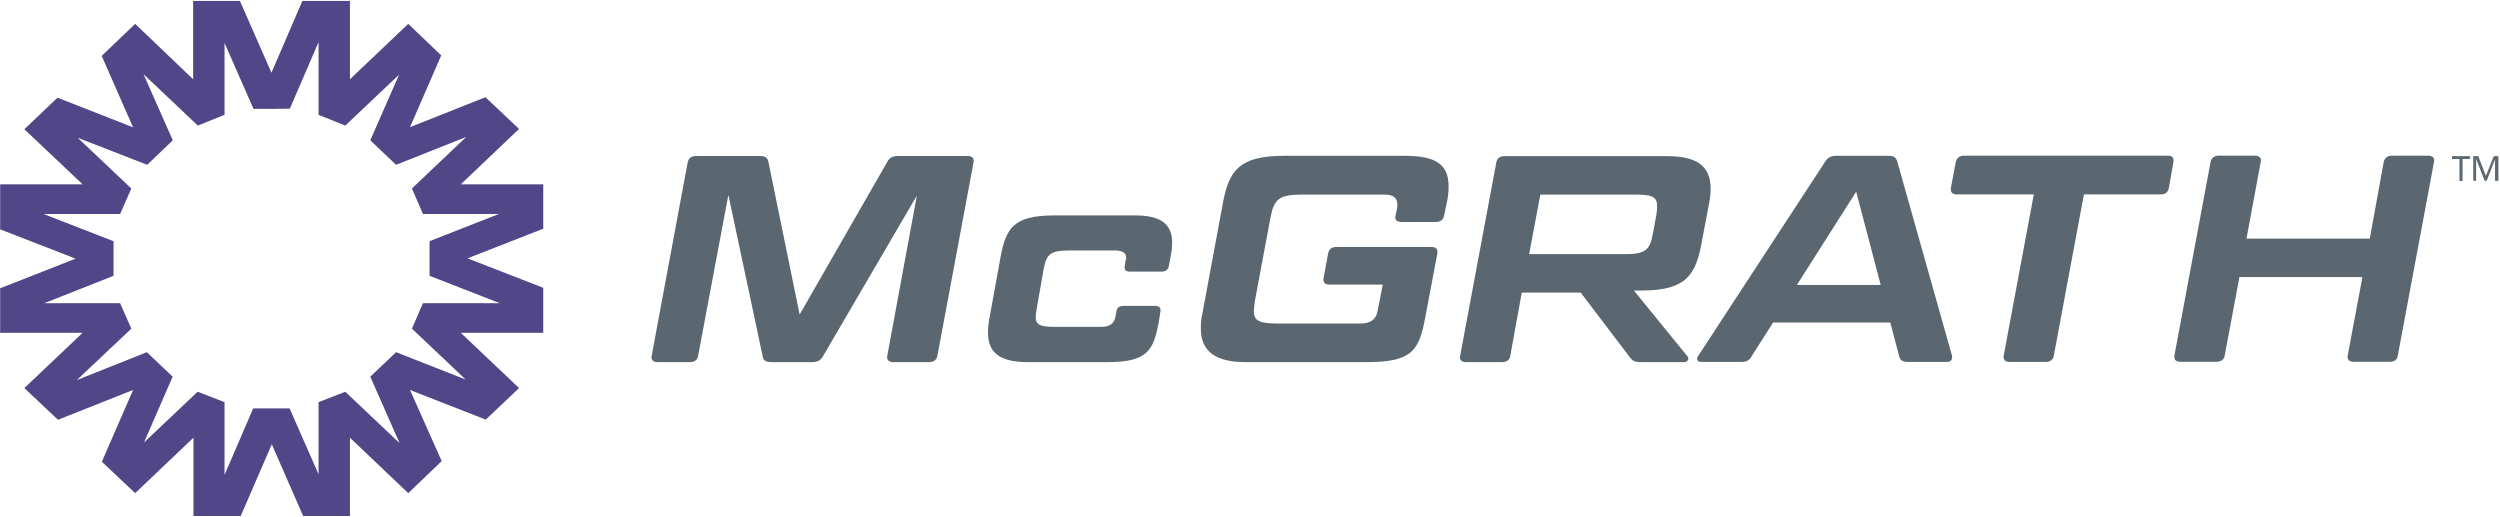 <svg version="1.2" xmlns="http://www.w3.org/2000/svg" viewBox="0 0 1561 323" width="1561" height="323"><defs><clipPath clipPathUnits="userSpaceOnUse" id="cp1"><path d="m-177.98-214.25h3117.5v1752.96h-3117.5z"/></clipPath></defs><style>.a{fill:#5b6770}.b{fill:#514688}.c{fill:#5b6871}</style><g clip-path="url(#cp1)"><path fill-rule="evenodd" class="a" d="m1519.8 101.1c0.6-2.4-0.9-3.9-3.5-3.9h-22.8c-2.8 0-4.6 1.6-5.1 3.9l-8.7 47.9h-77l8.9-47.9c0.7-2.4-1-3.9-3.7-3.9h-22.6c-2.9 0-4.5 1.6-5 3.9l-22.6 120.9c-0.3 2.5 0.8 3.9 3.7 3.9h22.6c2.8 0 4.7-1.4 5.1-3.9l9.2-49h76.8l-9.2 49c-0.4 2.5 0.9 3.9 3.7 3.9h22.7c2.8 0 4.6-1.4 4.9-3.9zm-268.7 121c-0.4 2.4 0.9 3.9 3.7 3.9h22.6c2.7 0 4.7-1.5 5-3.9l18.8-100.7h47.9c3 0 4.6-1.4 5.1-3.9l2.9-16.4c0.5-2.4-0.7-3.9-3.4-3.9h-127.5c-2.9 0-4.4 1.7-5 3.9l-3.1 16.4c-0.3 2.5 1 3.9 3.7 3.9h48.1zm-65.3 0.2c0.7 2.6 2.1 3.7 5.5 3.7h24.6c2.2 0 3.5-1.8 2.9-4l-34.1-121c-0.7-2.6-2.1-3.7-5.4-3.7h-32.9c-3.3 0-5.2 1.1-6.8 3.7l-79.1 121c-1.6 2.2-0.8 4 1.8 4h25.1c3.1 0 5.1-1.1 6.4-3.7l13.3-20.9h73.2zm-26.8-102.6l15.3 58.2h-52.3zm-219.7-22.2c-2.9 0-4.5 1.5-5 3.9l-22.6 120.9c-0.5 2.3 0.8 3.8 3.6 3.8h22.7c2.8 0 4.7-1.5 5-3.8l7.2-39.6h36.8l30.7 40.4c1.7 2.3 3.3 3 6.7 3h27.3c2.1 0 3.4-2.3 1.8-3.8l-33.3-40.9h5c27.9 0 33.6-10 37.3-29.8l4.8-25.4c0.6-3.2 0.8-6 0.8-8.6 0-13.8-8.5-20.1-27.1-20.1zm81.6 24c10.6 0 13.8 1.3 13.8 7.2 0 1.4-0.1 3.5-0.5 5.7l-2.1 11.3c-1.9 10.7-4.7 13-18.2 13h-59.1l7-37.2zm-156.3 0c5.3 0 7.9 2 7.9 6.2 0 0.5 0 1.5-0.1 2.3l-1 4.5c-0.7 2.6 0.6 4.1 3.6 4.1h21.7c2.8 0 4.6-1.5 5-4.1l1.8-8.4c0.8-3.8 1-6.8 1-9.8 0-13.8-8.1-19-27.3-19h-75.6c-27.8 0-34.3 9.3-38 29.4l-13 70c-0.7 2.9-0.8 5.7-0.8 8.3 0 14.4 9.1 21.1 27.9 21.1h75.7c28.9 0 32.8-7.5 36.7-28.8l7.4-39.1c0.3-2.6-0.8-4-3.7-4h-59.4c-2.8 0-4.6 1.4-5.1 4l-2.9 15.6c-0.3 2.4 0.8 3.9 3.7 3.9h33.3l-3.1 15.9c-0.9 5.7-4.2 8.4-10.8 8.4h-51.3c-11.6 0-15.3-1.4-15.3-7.9 0-1.6 0.3-3.4 0.6-5.9l9.9-52.9c2.3-11.3 5.6-13.8 19.9-13.8zm-247 78.3c-0.5 2.9-0.7 5.5-0.7 7.8-0.1 12.8 7.7 18.5 24.7 18.5h50.2c24.8 0 28.4-7.5 31.7-24.7l1.1-7c0.3-2.1-0.8-3.4-3.3-3.4h-19.8c-2.7 0-4 1.1-4.4 3.4l-0.6 3.4c-1 4.6-3.9 6.3-9.1 6.3h-28.1c-9.7 0-12.6-1.1-12.6-6.3 0-1.1 0.3-3.1 0.6-5l4.4-25c1.9-9.6 4.5-11.4 16.5-11.4h28.1c4.4 0 6.9 1.5 6.9 4.6 0 0.5 0 0.9-0.4 1.6l-0.5 3.6c-0.4 2.1 0.5 3.4 3.3 3.4h19.8c2.4 0 4.1-1.3 4.4-3.4l1.3-7c0.6-2.8 0.8-5.4 0.8-7.6 0-11.9-7.3-17.1-23.2-17.1h-50.2c-26 0-30.4 8.1-33.8 26.3zm-183.1-102.4c-2.9 0-4.6 1.6-5.1 3.9l-22.5 120.9c-0.5 2.4 0.8 3.9 3.7 3.9h20.5c2.7 0 4.4-1.5 4.8-3.9l18.9-100.5 21.4 100.7c0.3 2.6 2 3.7 5.4 3.7h25.6c3.3 0 5.2-1.1 6.7-3.7l58.6-100.3-18.5 100.1c-0.5 2.4 1 3.9 3.6 3.9h22.7c2.9 0 4.5-1.5 5-3.9l22.6-120.9c0.5-2.4-0.8-3.9-3.7-3.9h-43.4c-3.4 0-5.5 1.1-6.8 3.7l-54.7 95.3-19.5-95.3c-0.5-2.6-2-3.7-5.5-3.7z"/><path fill-rule="evenodd" class="b" d="m218.5 0.6v48.9l36.4-34.6 20.6 19.7-19.5 44.8 47.1-18.7 21 19.8-36.4 34.6h51.5v27.7l-47.3 18.5 47.3 18.4v28.1h-51.5l36.4 34.5-20.8 19.7-47.3-18.5 19.8 44.4-20.9 20-36.4-34.6v48.9h-29.2l-19.6-44.8-19.4 44.8h-29.5v-48.9l-36.4 34.6-20.8-19.6 19.5-44.8-46.9 18.6-21-19.8 36.4-34.5h-51.5v-27.8l47.1-18.5-47.1-18.3v-28.1h51.5l-36.4-34.4 20.7-19.7 47.2 18.5-19.6-44.6 20.9-20 36.2 34.6v-48.9h29.2l19.7 44.8 19.3-44.8zm-60.2 67.4l-18.1-41.2v44.9l-16.7 6.7-33.9-32.1 18.3 41.3-16 15.3-43.4-16.9 33.5 31.7-7 15.9h-47.9l43.8 17v21.6l-43.2 17.1h47.3l7 15.9-34 32.1 43.7-17.4 16.1 15.3-17.9 41.1 33.5-31.7 16.8 6.5v45.4l17.9-41.5h22.7l18.1 41.1v-45l16.7-6.5 33.9 32.1-18.3-41.5 16.1-15.3 43.5 17.1-33.6-31.8 6.9-15.9h47.9l-43.8-17.1v-21.6l43.3-17h-47.4l-6.9-15.9 33.9-32.2-43.8 17.4-16.1-15.3 18-41-33.6 31.8-16.7-6.7v-45.4l-17.9 41.5c0 0.2-22.7 0.2-22.7 0.2z"/><path fill-rule="evenodd" class="c" d="m1537.6 99.3h4.6v-1.8h-11.2v1.8h4.7v13.7h1.9zm19.5-1.8l-4.9 12.3-4.8-12.3h-3.1v15.4h1.8v-13.5h0.1l5.2 13.5h1.3l5.2-13.5v13.5h2.1v-15.4z"/></g></svg>